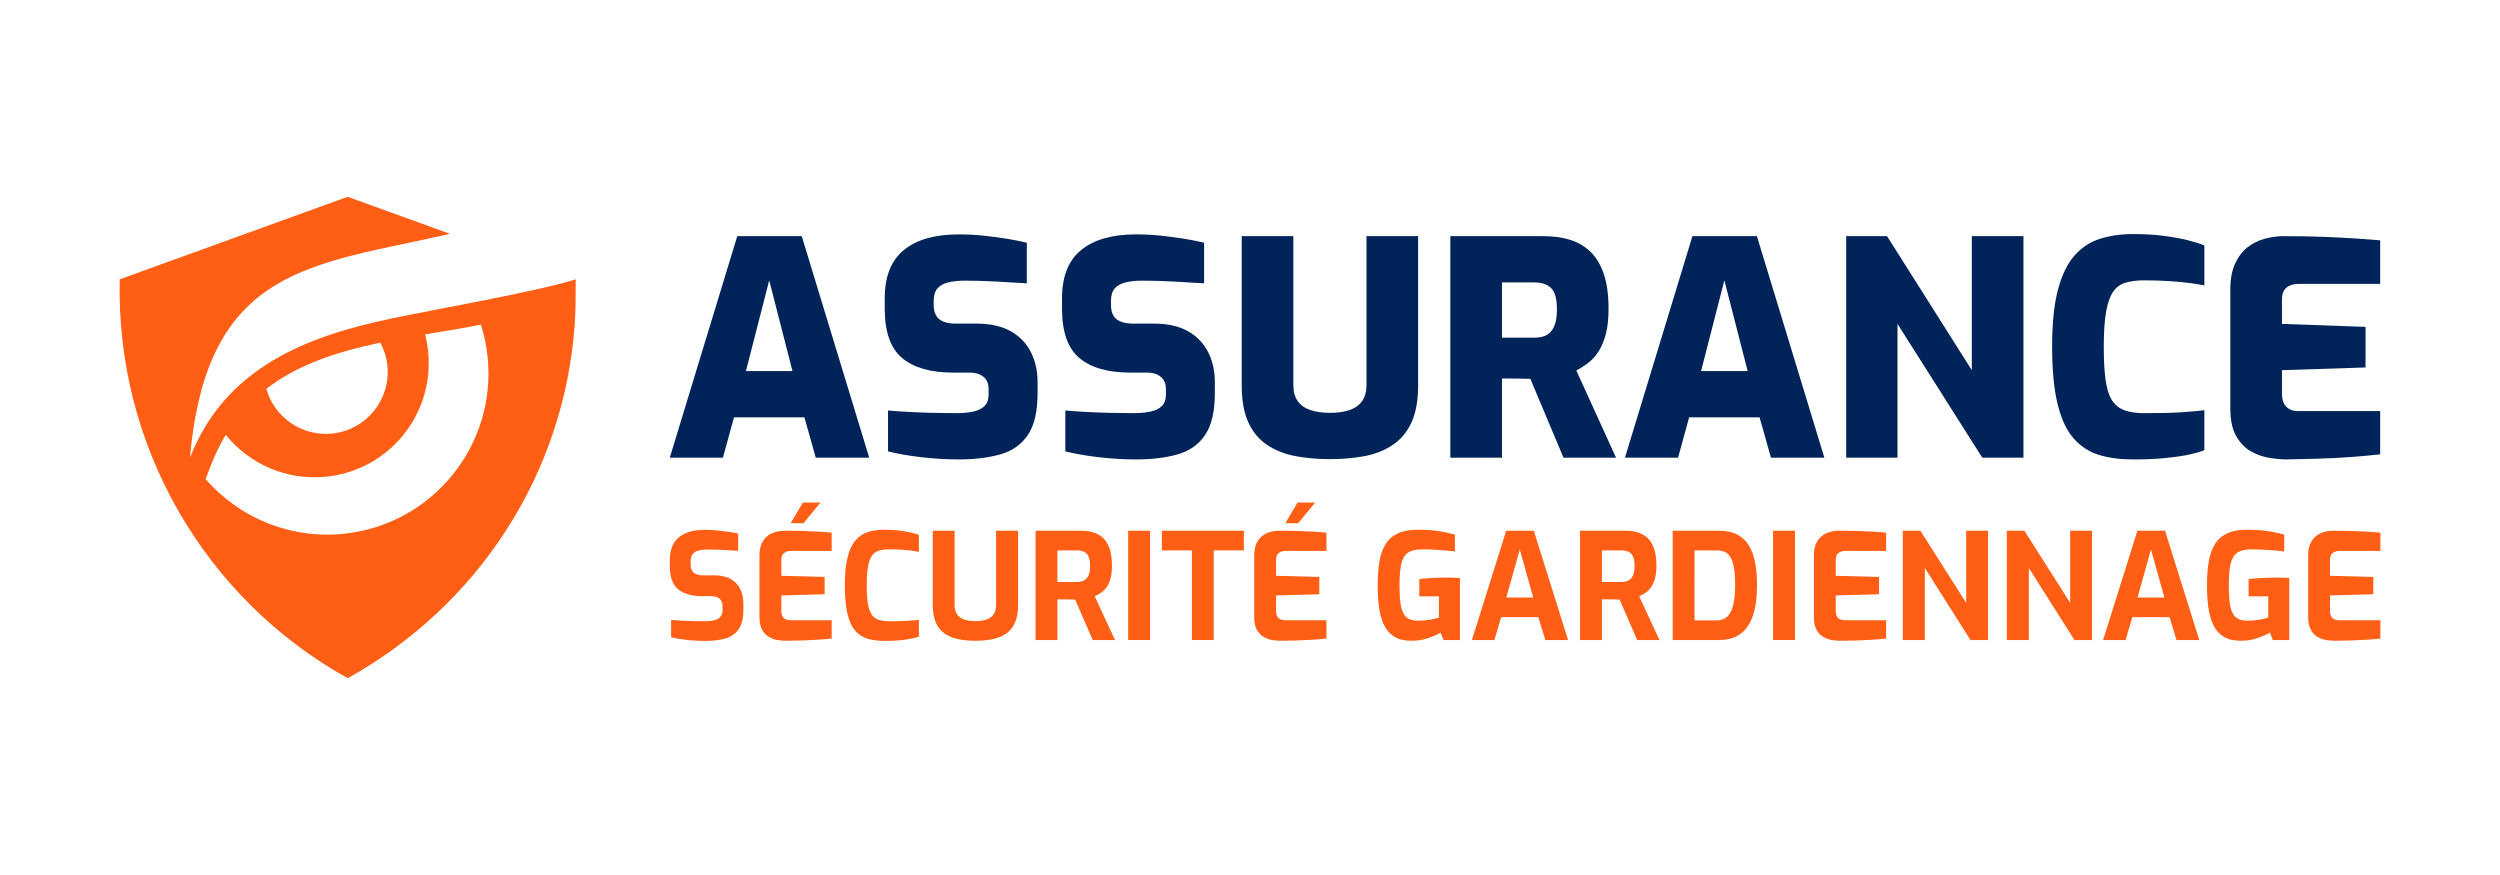 <?xml version="1.0" encoding="utf-8"?>
<!-- Generator: Adobe Illustrator 16.0.0, SVG Export Plug-In . SVG Version: 6.00 Build 0)  -->
<!DOCTYPE svg PUBLIC "-//W3C//DTD SVG 1.1//EN" "http://www.w3.org/Graphics/SVG/1.1/DTD/svg11.dtd">
<svg version="1.1" id="Calque_1" xmlns="http://www.w3.org/2000/svg" xmlns:xlink="http://www.w3.org/1999/xlink" x="0px" y="0px"
	 width="200px" height="70px" viewBox="0 0 200 70" enable-background="new 0 0 200 70" xml:space="preserve">
<path fill-rule="evenodd" clip-rule="evenodd" fill="#FF5E14" d="M30.426,27.411c0.298,0.553,0.496,1.172,0.565,1.836
	c0.285,2.719-1.689,5.153-4.408,5.438c-2.432,0.254-4.636-1.298-5.278-3.575C23.792,29.181,26.909,28.149,30.426,27.411
	 M34.005,26.754c1.492-0.25,2.986-0.489,4.468-0.784c0.259,0.819,0.44,1.676,0.533,2.563c0.742,7.082-4.399,13.425-11.481,14.166
	c-4.347,0.455-8.415-1.307-11.081-4.373l0.408-1.055c0.353-0.91,0.756-1.736,1.207-2.486c1.879,2.326,4.862,3.683,8.058,3.348
	c5.016-0.524,8.657-5.017,8.132-10.032C34.2,27.64,34.118,27.19,34.005,26.754z M46.058,22.348
	c-3.063,0.974-11.241,2.391-14.883,3.163c-6.503,1.379-13.16,3.838-15.979,11.119c1.353-15.387,9.798-15.397,20.801-17.924
	l-8.183-2.962l-18.233,6.6c-0.325,13.2,6.698,25.491,18.236,31.912c10.518-5.854,17.287-16.385,18.154-28.204
	C46.063,24.795,46.053,23.599,46.058,22.348z"/>
<g>
	<path fill="#00235A" d="M53.584,36.611l5.397-17.718h5.158l5.397,17.718h-4.275l-0.907-3.224h-5.635l-0.884,3.224H53.584z
		 M59.674,29.687h3.725l-1.862-7.26L59.674,29.687z"/>
	<path fill="#00235A" d="M76.677,36.754c-0.494,0-0.992-0.016-1.492-0.047c-0.501-0.032-0.995-0.076-1.481-0.131
		c-0.485-0.057-0.955-0.123-1.408-0.203c-0.455-0.08-0.872-0.167-1.254-0.264v-3.271c0.509,0.047,1.074,0.087,1.696,0.119
		c0.62,0.033,1.252,0.057,1.897,0.072c0.644,0.016,1.253,0.024,1.827,0.024c0.557,0,1.031-0.044,1.42-0.132
		c0.39-0.088,0.688-0.239,0.895-0.453c0.208-0.216,0.311-0.513,0.311-0.896v-0.453c0-0.43-0.139-0.756-0.418-0.979
		c-0.278-0.222-0.632-0.334-1.062-0.334h-1.385c-1.784,0-3.136-0.39-4.059-1.17c-0.924-0.779-1.385-2.093-1.385-3.94v-0.836
		c0-1.734,0.509-3.021,1.528-3.855c1.019-0.836,2.483-1.254,4.394-1.254c0.7,0,1.377,0.036,2.03,0.107
		c0.653,0.071,1.273,0.154,1.863,0.25c0.588,0.096,1.106,0.2,1.552,0.31v3.248c-0.732-0.047-1.552-0.095-2.46-0.143
		c-0.908-0.048-1.734-0.071-2.483-0.071c-0.494,0-0.93,0.044-1.313,0.131c-0.382,0.088-0.676,0.247-0.883,0.478
		c-0.207,0.23-0.311,0.568-0.311,1.014v0.334c0,0.509,0.148,0.883,0.442,1.122s0.744,0.359,1.35,0.359h1.646
		c1.1,0,2.008,0.203,2.724,0.609s1.254,0.963,1.611,1.671c0.358,0.708,0.538,1.509,0.538,2.4v0.883c0,1.465-0.259,2.579-0.776,3.342
		c-0.518,0.765-1.25,1.282-2.197,1.553S77.967,36.754,76.677,36.754z"/>
	<path fill="#00235A" d="M90.861,36.754c-0.494,0-0.992-0.016-1.492-0.047c-0.502-0.032-0.996-0.076-1.481-0.131
		c-0.485-0.057-0.955-0.123-1.408-0.203c-0.455-0.08-0.872-0.167-1.254-0.264v-3.271c0.509,0.047,1.074,0.087,1.695,0.119
		c0.621,0.033,1.253,0.057,1.897,0.072c0.645,0.016,1.254,0.024,1.827,0.024c0.558,0,1.031-0.044,1.421-0.132
		c0.391-0.088,0.688-0.239,0.896-0.453c0.207-0.216,0.311-0.513,0.311-0.896v-0.453c0-0.43-0.139-0.756-0.418-0.979
		c-0.278-0.222-0.633-0.334-1.063-0.334h-1.386c-1.783,0-3.136-0.39-4.059-1.17c-0.924-0.779-1.385-2.093-1.385-3.94v-0.836
		c0-1.734,0.508-3.021,1.529-3.855c1.019-0.836,2.483-1.254,4.394-1.254c0.699,0,1.376,0.036,2.029,0.107
		c0.652,0.071,1.273,0.154,1.863,0.25c0.588,0.096,1.105,0.2,1.552,0.31v3.248c-0.732-0.047-1.552-0.095-2.46-0.143
		c-0.907-0.048-1.734-0.071-2.483-0.071c-0.493,0-0.931,0.044-1.313,0.131c-0.382,0.088-0.676,0.247-0.884,0.478
		c-0.206,0.23-0.31,0.568-0.31,1.014v0.334c0,0.509,0.147,0.883,0.441,1.122s0.744,0.359,1.349,0.359h1.647
		c1.1,0,2.007,0.203,2.724,0.609c0.716,0.406,1.254,0.963,1.611,1.671c0.358,0.708,0.537,1.509,0.537,2.4v0.883
		c0,1.465-0.26,2.579-0.776,3.342c-0.518,0.765-1.25,1.282-2.196,1.553C93.268,36.619,92.15,36.754,90.861,36.754z"/>
	<path fill="#00235A" d="M106.405,36.73c-0.987,0-1.906-0.08-2.759-0.238c-0.851-0.16-1.603-0.453-2.255-0.885
		c-0.654-0.429-1.159-1.029-1.517-1.802c-0.357-0.772-0.537-1.763-0.537-2.973v-11.94h4.13v11.916c0,0.525,0.115,0.952,0.347,1.277
		c0.23,0.327,0.565,0.566,1.003,0.717c0.438,0.151,0.967,0.226,1.588,0.226c0.604,0,1.126-0.075,1.564-0.226
		c0.438-0.151,0.771-0.39,1.002-0.717c0.231-0.326,0.347-0.752,0.347-1.277V18.893h4.131v11.94c0,1.21-0.178,2.201-0.537,2.973
		c-0.357,0.772-0.863,1.373-1.516,1.802c-0.653,0.432-1.401,0.725-2.245,0.885C108.308,36.65,107.393,36.73,106.405,36.73z"/>
	<path fill="#00235A" d="M116.028,36.611V18.893h7.45c0.748,0,1.437,0.091,2.066,0.274c0.628,0.183,1.177,0.494,1.646,0.931
		c0.47,0.438,0.836,1.031,1.1,1.78c0.262,0.749,0.393,1.696,0.393,2.841c0,0.781-0.071,1.445-0.215,1.994
		c-0.143,0.549-0.334,1.012-0.573,1.385c-0.238,0.374-0.513,0.681-0.823,0.919c-0.31,0.239-0.633,0.447-0.967,0.621l3.176,6.973
		h-4.202l-2.651-6.304c-0.159,0-0.338-0.003-0.537-0.011c-0.199-0.008-0.394-0.013-0.585-0.013s-0.386,0-0.585,0
		c-0.2,0-0.387,0-0.562,0v6.329H116.028z M120.159,27.012h2.579c0.287,0,0.541-0.036,0.765-0.107c0.223-0.072,0.413-0.2,0.573-0.382
		c0.158-0.184,0.278-0.419,0.357-0.705c0.08-0.287,0.12-0.645,0.12-1.075c0-0.431-0.04-0.783-0.12-1.063
		c-0.079-0.278-0.199-0.494-0.357-0.645c-0.16-0.151-0.351-0.263-0.573-0.334c-0.224-0.072-0.478-0.107-0.765-0.107h-2.579V27.012z"
		/>
	<path fill="#00235A" d="M129.998,36.611l5.396-17.718h5.158l5.396,17.718h-4.274l-0.908-3.224h-5.635l-0.884,3.224H129.998z
		 M136.086,29.687h3.727l-1.863-7.26L136.086,29.687z"/>
	<path fill="#00235A" d="M147.693,36.611V18.893h3.271l6.781,10.722V18.893h4.131v17.718h-3.295l-6.781-10.697v10.697H147.693z"/>
	<path fill="#00235A" d="M170.64,36.754c-1.019,0-1.922-0.119-2.709-0.357c-0.788-0.239-1.465-0.676-2.03-1.313
		c-0.565-0.637-0.996-1.553-1.29-2.747c-0.294-1.193-0.441-2.738-0.441-4.633c0-1.847,0.155-3.354,0.466-4.525
		c0.311-1.169,0.747-2.077,1.313-2.722c0.564-0.645,1.244-1.095,2.042-1.35c0.795-0.254,1.688-0.382,2.673-0.382
		c0.892,0,1.704,0.047,2.437,0.144c0.732,0.095,1.368,0.211,1.91,0.346c0.542,0.136,0.987,0.274,1.338,0.419v3.199
		c-0.303-0.063-0.693-0.127-1.171-0.191c-0.478-0.063-1.026-0.115-1.646-0.154c-0.621-0.041-1.282-0.061-1.983-0.061
		c-0.588,0-1.095,0.064-1.516,0.192c-0.422,0.126-0.757,0.378-1.004,0.751c-0.246,0.374-0.429,0.912-0.548,1.612
		c-0.119,0.701-0.18,1.616-0.18,2.746c0,1.067,0.047,1.951,0.144,2.651c0.096,0.701,0.263,1.242,0.502,1.624
		c0.238,0.382,0.568,0.653,0.99,0.812c0.423,0.159,0.967,0.239,1.636,0.239c1.21,0,2.192-0.024,2.949-0.072
		c0.756-0.048,1.364-0.104,1.827-0.167v3.199c-0.414,0.16-0.892,0.291-1.433,0.395c-0.542,0.104-1.163,0.188-1.862,0.251
		C172.351,36.723,171.547,36.754,170.64,36.754z"/>
	<path fill="#00235A" d="M182.938,36.754c-0.381,0-0.831-0.039-1.348-0.119c-0.519-0.078-1.016-0.25-1.493-0.514
		c-0.477-0.262-0.875-0.668-1.193-1.218c-0.319-0.549-0.478-1.293-0.478-2.232v-9.528c0-0.827,0.131-1.521,0.394-2.078
		s0.598-0.991,1.004-1.301c0.405-0.312,0.862-0.534,1.372-0.669c0.51-0.135,1.004-0.203,1.481-0.203c1.272,0,2.379,0.02,3.317,0.06
		c0.94,0.039,1.769,0.083,2.485,0.13c0.716,0.048,1.361,0.095,1.935,0.144v3.485h-6.497c-0.429,0-0.764,0.101-1.002,0.299
		c-0.238,0.2-0.358,0.513-0.358,0.943v1.959l6.687,0.238v3.247l-6.687,0.216v1.863c0,0.35,0.055,0.624,0.167,0.823
		s0.264,0.346,0.453,0.442c0.191,0.096,0.398,0.143,0.622,0.143h6.615v3.462c-0.702,0.079-1.481,0.151-2.341,0.214
		c-0.86,0.064-1.731,0.109-2.615,0.133S183.734,36.738,182.938,36.754z"/>
</g>
<g>
	<path fill="#FF5E14" d="M56.433,51.274c-0.229,0-0.463-0.007-0.703-0.019s-0.485-0.031-0.733-0.059s-0.483-0.059-0.703-0.094
		c-0.221-0.037-0.421-0.077-0.603-0.125v-1.383c0.236,0.023,0.504,0.045,0.803,0.059c0.3,0.018,0.61,0.029,0.935,0.035
		c0.323,0.009,0.63,0.014,0.921,0.014c0.298,0,0.557-0.026,0.773-0.078c0.217-0.05,0.384-0.141,0.503-0.271
		c0.118-0.13,0.177-0.309,0.177-0.538v-0.318c0-0.261-0.077-0.459-0.23-0.597c-0.154-0.138-0.373-0.207-0.656-0.207h-0.745
		c-0.835,0-1.475-0.184-1.92-0.55s-0.668-0.99-0.668-1.872v-0.426c0-0.852,0.245-1.474,0.733-1.867
		c0.488-0.395,1.186-0.592,2.092-0.592c0.323,0,0.644,0.018,0.963,0.047c0.319,0.033,0.626,0.07,0.921,0.113
		c0.296,0.043,0.55,0.089,0.763,0.135v1.384c-0.362-0.023-0.767-0.046-1.211-0.071c-0.445-0.023-0.857-0.035-1.234-0.035
		c-0.268,0-0.507,0.025-0.716,0.077c-0.209,0.052-0.369,0.146-0.479,0.289c-0.11,0.143-0.166,0.343-0.166,0.603v0.237
		c0,0.307,0.087,0.526,0.261,0.661c0.173,0.134,0.429,0.201,0.767,0.201h0.864c0.527,0,0.963,0.096,1.306,0.289
		c0.342,0.193,0.598,0.46,0.768,0.798c0.17,0.34,0.254,0.726,0.254,1.158v0.496c0,0.686-0.128,1.209-0.384,1.572
		c-0.256,0.362-0.61,0.608-1.063,0.738C57.57,51.209,57.04,51.274,56.433,51.274z"/>
	<path fill="#FF5E14" d="M62.885,51.262c-0.189,0-0.405-0.018-0.65-0.053c-0.244-0.036-0.479-0.116-0.703-0.242
		s-0.41-0.316-0.556-0.573c-0.146-0.256-0.219-0.608-0.219-1.058v-4.88c0-0.386,0.059-0.71,0.178-0.97
		c0.118-0.26,0.275-0.465,0.472-0.615c0.197-0.149,0.414-0.256,0.651-0.318c0.236-0.063,0.468-0.094,0.697-0.094
		c0.591,0,1.113,0.008,1.565,0.023c0.454,0.016,0.861,0.033,1.224,0.053s0.693,0.045,0.992,0.076v1.465h-3.261
		c-0.245,0-0.433,0.061-0.567,0.178c-0.135,0.119-0.202,0.301-0.202,0.543v1.266l3.463,0.095v1.382l-3.463,0.096v1.205
		c0,0.205,0.034,0.363,0.101,0.479c0.067,0.113,0.158,0.193,0.272,0.236c0.113,0.043,0.233,0.064,0.36,0.064h3.297v1.465
		c-0.347,0.04-0.73,0.072-1.152,0.096c-0.421,0.023-0.847,0.043-1.276,0.059C63.679,51.255,63.271,51.262,62.885,51.262z
		 M63.251,41.855l0.981-1.654h1.406l-1.359,1.654H63.251z"/>
	<path fill="#FF5E14" d="M70.755,51.274c-0.512,0-0.963-0.06-1.353-0.177c-0.392-0.119-0.721-0.336-0.993-0.65
		c-0.272-0.315-0.477-0.767-0.615-1.354c-0.137-0.587-0.207-1.349-0.207-2.287c0-0.904,0.073-1.647,0.22-2.227
		c0.146-0.58,0.355-1.029,0.632-1.348c0.276-0.319,0.61-0.542,1.003-0.668c0.395-0.125,0.839-0.188,1.337-0.188
		c0.394,0,0.761,0.021,1.104,0.063c0.344,0.045,0.652,0.096,0.929,0.154c0.275,0.06,0.508,0.125,0.698,0.194v1.36
		c-0.144-0.032-0.334-0.063-0.575-0.095s-0.514-0.058-0.821-0.077c-0.307-0.02-0.63-0.029-0.969-0.029
		c-0.331,0-0.612,0.037-0.845,0.111c-0.232,0.075-0.417,0.213-0.555,0.414c-0.138,0.201-0.24,0.49-0.308,0.869
		c-0.065,0.378-0.1,0.869-0.1,1.478c0,0.583,0.03,1.063,0.089,1.441c0.06,0.378,0.155,0.672,0.29,0.88
		c0.134,0.209,0.317,0.354,0.55,0.438c0.231,0.082,0.526,0.125,0.88,0.125c0.599,0,1.085-0.014,1.459-0.037
		c0.375-0.022,0.675-0.051,0.906-0.082v1.348c-0.215,0.07-0.458,0.132-0.734,0.184c-0.276,0.051-0.579,0.09-0.91,0.117
		C71.536,51.261,71.166,51.274,70.755,51.274z"/>
	<path fill="#FF5E14" d="M78.035,51.262c-0.481,0-0.929-0.041-1.347-0.123c-0.417-0.083-0.782-0.229-1.093-0.438
		c-0.312-0.209-0.552-0.5-0.721-0.875c-0.168-0.374-0.254-0.852-0.254-1.436v-5.932h1.748v5.919c0,0.324,0.066,0.58,0.196,0.769
		c0.129,0.189,0.318,0.328,0.566,0.414c0.249,0.086,0.55,0.129,0.904,0.129c0.347,0,0.645-0.043,0.893-0.129
		s0.438-0.225,0.568-0.414c0.13-0.188,0.194-0.444,0.194-0.769v-5.919h1.761v5.932c0,0.584-0.086,1.062-0.261,1.436
		c-0.172,0.375-0.411,0.666-0.719,0.875c-0.307,0.208-0.668,0.354-1.081,0.438C78.975,51.221,78.522,51.262,78.035,51.262z"/>
	<path fill="#FF5E14" d="M82.846,51.203v-8.744h3.616c0.346,0,0.669,0.04,0.969,0.123c0.3,0.082,0.563,0.227,0.791,0.432
		s0.409,0.488,0.538,0.852c0.13,0.361,0.196,0.826,0.196,1.395c0,0.4-0.04,0.744-0.119,1.027c-0.078,0.283-0.184,0.516-0.313,0.696
		c-0.13,0.183-0.279,0.327-0.443,0.438c-0.166,0.11-0.335,0.202-0.508,0.272l1.629,3.51h-1.783l-1.406-3.238
		c-0.095,0-0.203-0.002-0.325-0.005c-0.124-0.005-0.248-0.007-0.373-0.007c-0.126,0-0.251,0-0.378,0
		c-0.127,0-0.242-0.004-0.343-0.012v3.262H82.846z M84.594,46.559h1.561c0.157,0,0.299-0.02,0.425-0.059
		c0.126-0.04,0.237-0.108,0.331-0.207c0.095-0.099,0.168-0.23,0.219-0.396c0.051-0.166,0.078-0.378,0.078-0.638
		c0-0.246-0.026-0.448-0.078-0.609c-0.05-0.162-0.124-0.288-0.219-0.379c-0.094-0.09-0.205-0.152-0.331-0.188
		c-0.125-0.035-0.268-0.053-0.425-0.053h-1.561V46.559z"/>
	<path fill="#FF5E14" d="M90.255,51.203v-8.744h1.75v8.744H90.255z"/>
	<path fill="#FF5E14" d="M95.349,51.203V44.03h-2.4v-1.571h6.559v1.571h-2.41v7.173H95.349z"/>
	<path fill="#FF5E14" d="M102.462,51.262c-0.188,0-0.406-0.018-0.65-0.053c-0.244-0.036-0.479-0.116-0.702-0.242
		c-0.225-0.126-0.411-0.316-0.556-0.573c-0.147-0.256-0.218-0.608-0.218-1.058v-4.88c0-0.386,0.058-0.71,0.176-0.97
		s0.275-0.465,0.473-0.615c0.198-0.149,0.415-0.256,0.651-0.318c0.234-0.063,0.467-0.094,0.696-0.094
		c0.591,0,1.112,0.008,1.565,0.023s0.861,0.033,1.223,0.053c0.362,0.02,0.693,0.045,0.994,0.076v1.465h-3.264
		c-0.242,0-0.433,0.061-0.565,0.178c-0.134,0.119-0.201,0.301-0.201,0.543v1.266l3.461,0.095v1.382l-3.461,0.096v1.205
		c0,0.205,0.032,0.363,0.101,0.479c0.066,0.113,0.156,0.193,0.271,0.236c0.116,0.043,0.235,0.064,0.361,0.064h3.298v1.465
		c-0.349,0.04-0.731,0.072-1.152,0.096c-0.423,0.023-0.848,0.043-1.277,0.059C103.256,51.255,102.848,51.262,102.462,51.262z
		 M102.828,41.855l0.98-1.654h1.405l-1.357,1.654H102.828z"/>
	<path fill="#FF5E14" d="M112.919,51.262c-0.552,0-1.002-0.104-1.352-0.313c-0.352-0.209-0.625-0.508-0.822-0.898
		s-0.335-0.856-0.414-1.4c-0.079-0.543-0.118-1.15-0.118-1.819c0-0.702,0.046-1.329,0.137-1.88c0.09-0.551,0.252-1.018,0.484-1.4
		c0.231-0.381,0.559-0.674,0.98-0.875c0.422-0.199,0.963-0.3,1.625-0.3c0.402,0,0.77,0.015,1.106,0.046
		c0.334,0.031,0.651,0.077,0.951,0.137c0.297,0.06,0.598,0.128,0.897,0.207v1.348c-0.166-0.024-0.387-0.048-0.662-0.071
		c-0.275-0.022-0.584-0.046-0.922-0.065c-0.339-0.02-0.689-0.029-1.052-0.029c-0.496,0-0.873,0.089-1.128,0.266
		c-0.258,0.178-0.432,0.478-0.526,0.898c-0.094,0.422-0.143,0.998-0.143,1.73c0,0.567,0.026,1.033,0.077,1.395
		c0.052,0.363,0.136,0.649,0.255,0.857c0.117,0.209,0.273,0.355,0.466,0.438c0.194,0.083,0.432,0.123,0.715,0.123
		c0.323,0,0.634-0.027,0.928-0.082c0.295-0.055,0.534-0.109,0.715-0.166v-1.701h-1.572v-1.383c0.167-0.023,0.364-0.043,0.592-0.059
		c0.229-0.016,0.466-0.029,0.716-0.041c0.248-0.012,0.485-0.018,0.714-0.018c0.252,0,0.479,0.001,0.681,0.006
		c0.199,0.003,0.384,0.014,0.549,0.029v4.963h-1.313l-0.235-0.591c-0.229,0.134-0.551,0.276-0.969,0.426
		C113.86,51.188,113.408,51.262,112.919,51.262z"/>
	<path fill="#FF5E14" d="M117.753,51.203l2.742-8.744h2.21l2.741,8.744h-1.82l-0.556-1.831h-2.977l-0.545,1.831H117.753z
		 M120.506,47.8h2.151l-1.075-3.841L120.506,47.8z"/>
	<path fill="#FF5E14" d="M126.405,51.203v-8.744h3.614c0.347,0,0.67,0.04,0.97,0.123c0.299,0.082,0.563,0.227,0.792,0.432
		c0.228,0.205,0.408,0.488,0.537,0.852c0.13,0.361,0.196,0.826,0.196,1.395c0,0.4-0.04,0.744-0.119,1.027
		c-0.078,0.283-0.184,0.516-0.313,0.696c-0.13,0.183-0.279,0.327-0.442,0.438c-0.167,0.11-0.337,0.202-0.509,0.272l1.629,3.51
		h-1.784l-1.405-3.238c-0.095,0-0.203-0.002-0.326-0.005c-0.122-0.005-0.245-0.007-0.371-0.007s-0.252,0-0.378,0
		c-0.127,0-0.241-0.004-0.343-0.012v3.262H126.405z M128.153,46.559h1.561c0.157,0,0.298-0.02,0.425-0.059
		c0.126-0.04,0.236-0.108,0.331-0.207s0.167-0.23,0.219-0.396c0.051-0.166,0.076-0.378,0.076-0.638c0-0.246-0.025-0.448-0.076-0.609
		c-0.052-0.162-0.124-0.288-0.219-0.379c-0.095-0.09-0.205-0.152-0.331-0.188c-0.127-0.035-0.268-0.053-0.425-0.053h-1.561V46.559z"
		/>
	<path fill="#FF5E14" d="M133.813,51.203v-8.744h3.698c0.591,0,1.084,0.104,1.478,0.313c0.394,0.208,0.706,0.508,0.939,0.898
		c0.231,0.389,0.396,0.853,0.49,1.388c0.095,0.536,0.142,1.128,0.142,1.773c0,0.983-0.112,1.8-0.337,2.446
		c-0.225,0.646-0.561,1.129-1.011,1.447c-0.449,0.319-1.016,0.479-1.701,0.479H133.813z M135.563,49.631h1.771
		c0.362,0,0.649-0.104,0.863-0.313c0.212-0.209,0.369-0.521,0.466-0.94c0.1-0.417,0.148-0.933,0.148-1.547
		c0-0.567-0.031-1.034-0.094-1.4c-0.063-0.366-0.157-0.651-0.278-0.856c-0.122-0.205-0.275-0.348-0.462-0.426
		c-0.185-0.078-0.399-0.118-0.644-0.118h-1.771V49.631z"/>
	<path fill="#FF5E14" d="M141.849,51.203v-8.744h1.75v8.744H141.849z"/>
	<path fill="#FF5E14" d="M147.237,51.262c-0.188,0-0.405-0.018-0.649-0.053c-0.245-0.036-0.479-0.116-0.703-0.242
		c-0.225-0.126-0.41-0.316-0.556-0.573c-0.146-0.256-0.219-0.608-0.219-1.058v-4.88c0-0.386,0.058-0.71,0.177-0.97
		s0.276-0.465,0.473-0.615c0.197-0.149,0.414-0.256,0.651-0.318c0.234-0.063,0.467-0.094,0.696-0.094
		c0.591,0,1.113,0.008,1.565,0.023c0.453,0.016,0.861,0.033,1.224,0.053s0.693,0.045,0.993,0.076v1.465h-3.263
		c-0.244,0-0.433,0.061-0.567,0.178c-0.133,0.119-0.2,0.301-0.2,0.543v1.266l3.463,0.095v1.382l-3.463,0.096v1.205
		c0,0.205,0.032,0.363,0.101,0.479c0.066,0.113,0.157,0.193,0.271,0.236c0.115,0.043,0.234,0.064,0.36,0.064h3.298v1.465
		c-0.348,0.04-0.731,0.072-1.152,0.096c-0.422,0.023-0.849,0.043-1.277,0.059C148.031,51.255,147.623,51.262,147.237,51.262z"/>
	<path fill="#FF5E14" d="M152.225,51.203v-8.744h1.405l3.664,5.767v-5.767h1.749v8.744h-1.406l-3.651-5.767v5.767H152.225z"/>
	<path fill="#FF5E14" d="M160.543,51.203v-8.744h1.406l3.664,5.767v-5.767h1.749v8.744h-1.405l-3.652-5.767v5.767H160.543z"/>
	<path fill="#FF5E14" d="M168.248,51.203l2.743-8.744h2.21l2.74,8.744h-1.819l-0.556-1.831h-2.979l-0.542,1.831H168.248z
		 M171.003,47.8h2.149l-1.074-3.841L171.003,47.8z"/>
	<path fill="#FF5E14" d="M179.263,51.262c-0.551,0-1.002-0.104-1.352-0.313s-0.625-0.508-0.821-0.898
		c-0.198-0.391-0.335-0.856-0.414-1.4c-0.079-0.543-0.118-1.15-0.118-1.819c0-0.702,0.046-1.329,0.136-1.88s0.253-1.018,0.485-1.4
		c0.231-0.381,0.559-0.674,0.979-0.875c0.422-0.199,0.964-0.3,1.626-0.3c0.401,0,0.77,0.015,1.105,0.046
		c0.335,0.031,0.651,0.077,0.951,0.137c0.298,0.06,0.598,0.128,0.897,0.207v1.348c-0.166-0.024-0.386-0.048-0.662-0.071
		c-0.275-0.022-0.583-0.046-0.921-0.065c-0.339-0.02-0.69-0.029-1.053-0.029c-0.495,0-0.873,0.089-1.128,0.266
		c-0.257,0.178-0.431,0.478-0.525,0.898c-0.095,0.422-0.143,0.998-0.143,1.73c0,0.567,0.026,1.033,0.076,1.395
		c0.052,0.363,0.138,0.649,0.255,0.857c0.118,0.209,0.273,0.355,0.467,0.438c0.193,0.083,0.431,0.123,0.715,0.123
		c0.323,0,0.633-0.027,0.927-0.082c0.296-0.055,0.534-0.109,0.716-0.166v-1.701h-1.572v-1.383c0.166-0.023,0.363-0.043,0.592-0.059
		s0.466-0.029,0.715-0.041c0.248-0.012,0.485-0.018,0.715-0.018c0.252,0,0.479,0.001,0.68,0.006c0.2,0.003,0.384,0.014,0.55,0.029
		v4.963h-1.313l-0.234-0.591c-0.229,0.134-0.553,0.276-0.97,0.426C180.204,51.188,179.753,51.262,179.263,51.262z"/>
	<path fill="#FF5E14" d="M186.778,51.262c-0.188,0-0.405-0.018-0.648-0.053c-0.246-0.036-0.479-0.116-0.704-0.242
		s-0.41-0.316-0.556-0.573c-0.145-0.256-0.218-0.608-0.218-1.058v-4.88c0-0.386,0.058-0.71,0.177-0.97
		c0.118-0.26,0.275-0.465,0.472-0.615c0.198-0.149,0.415-0.256,0.651-0.318c0.234-0.063,0.467-0.094,0.697-0.094
		c0.59,0,1.112,0.008,1.564,0.023c0.454,0.016,0.861,0.033,1.224,0.053s0.693,0.045,0.993,0.076v1.465h-3.263
		c-0.243,0-0.433,0.061-0.566,0.178c-0.134,0.119-0.201,0.301-0.201,0.543v1.266l3.463,0.095v1.382l-3.463,0.096v1.205
		c0,0.205,0.034,0.363,0.101,0.479c0.066,0.113,0.158,0.193,0.272,0.236s0.234,0.064,0.359,0.064h3.298v1.465
		c-0.348,0.04-0.73,0.072-1.152,0.096s-0.848,0.043-1.277,0.059C187.572,51.255,187.164,51.262,186.778,51.262z"/>
</g>
</svg>
